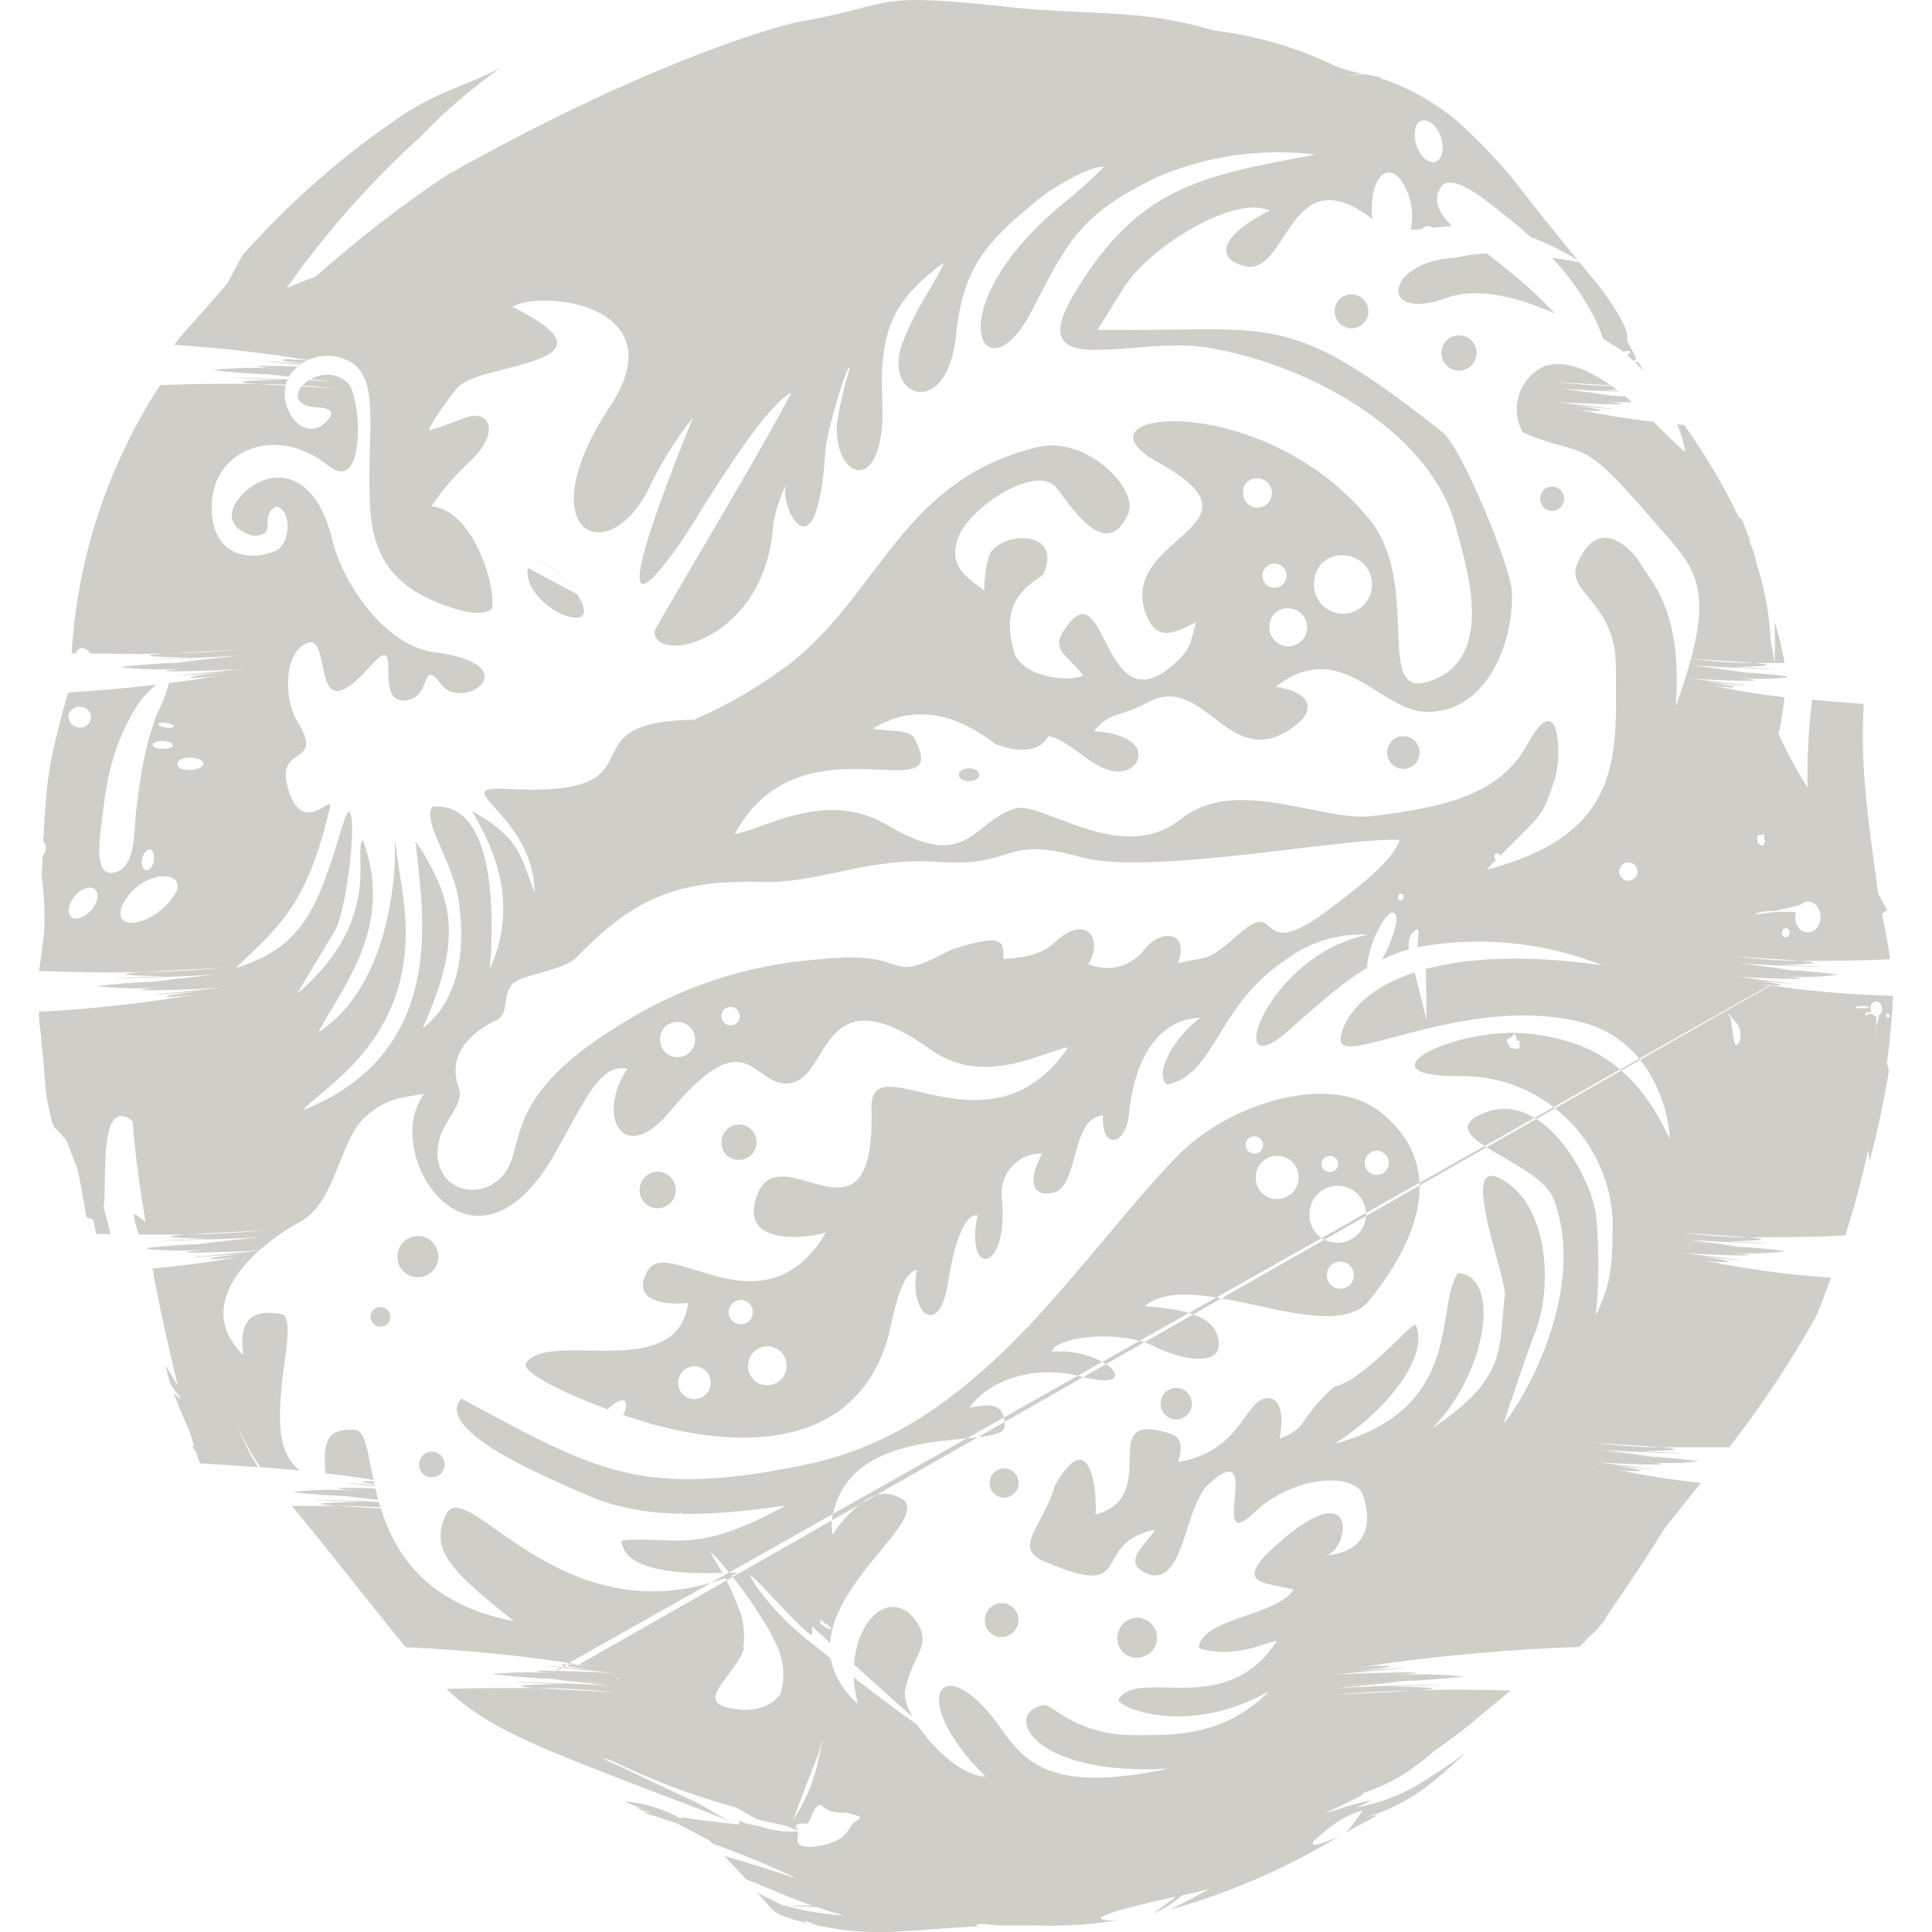 <svg width="24" height="24" viewBox="0 0 24 24" fill="none" xmlns="http://www.w3.org/2000/svg">
<path fill-rule="evenodd" clip-rule="evenodd" d="M21.881 12.224C21.918 12.23 21.955 12.235 21.991 12.241H22.04L21.881 12.224ZM21.995 12.241C22.343 12.251 21.873 12.186 21.76 12.174C22.479 12.242 22.344 12.226 22.047 12.191C21.896 12.172 21.704 12.149 21.56 12.13C21.699 12.148 22.842 12.191 22.153 12.124C22.38 12.144 22.609 12.139 22.835 12.108C22.644 12.081 22.453 12.065 22.262 12.05C22.225 12.045 22.178 12.039 22.122 12.032C21.972 12.012 21.764 11.985 21.574 11.957C21.924 12.005 23.368 12.032 22.116 11.987C22.644 11.974 22.594 11.956 22.364 11.936C22.736 11.936 23.11 11.936 23.48 11.916C23.452 11.72 23.415 11.52 23.378 11.351L23.445 11.306C23.424 11.269 23.403 11.232 23.382 11.195C23.366 11.164 23.349 11.134 23.331 11.104C23.314 10.969 23.297 10.841 23.28 10.719C23.184 9.999 23.114 9.479 23.151 8.744C22.938 8.73 22.724 8.713 22.511 8.693C22.467 9.055 22.448 9.419 22.455 9.783C22.318 9.57 22.198 9.348 22.094 9.118L22.126 8.978V8.944C22.142 8.855 22.157 8.762 22.168 8.661C21.897 8.631 21.627 8.589 21.36 8.535C21.367 8.536 21.374 8.536 21.381 8.537H21.399C21.782 8.552 21.298 8.485 21.183 8.472C21.915 8.541 21.761 8.522 21.452 8.485C21.305 8.467 21.121 8.445 20.982 8.427C21.122 8.444 22.279 8.489 21.563 8.419C21.775 8.438 21.988 8.437 22.2 8.416V8.403C22.031 8.379 21.859 8.365 21.688 8.352C21.655 8.348 21.613 8.342 21.563 8.336C21.408 8.316 21.185 8.287 20.995 8.258C21.356 8.305 22.799 8.332 21.536 8.287C22.067 8.274 22.014 8.256 21.787 8.236H22.168C22.138 8.061 22.097 7.888 22.043 7.718C22.052 7.89 22.052 8.062 22.043 8.234C22.031 8.14 22.016 8.053 21.996 7.953C21.98 7.624 21.919 7.299 21.816 6.987C21.801 6.891 21.77 6.798 21.722 6.713C21.722 6.713 21.738 6.733 21.749 6.742C21.717 6.646 21.639 6.455 21.639 6.455C21.625 6.446 21.612 6.435 21.599 6.424C21.407 6.023 21.18 5.64 20.921 5.279C20.892 5.276 20.862 5.274 20.833 5.271C20.885 5.392 20.92 5.508 20.932 5.609C20.888 5.584 20.805 5.501 20.694 5.391C20.648 5.345 20.597 5.294 20.541 5.241C20.233 5.204 19.926 5.155 19.621 5.092L19.806 5.112L19.725 5.102C19.679 5.097 19.641 5.093 19.61 5.09C19.605 5.089 19.601 5.088 19.596 5.087C19.64 5.091 19.691 5.097 19.743 5.102L19.743 5.102C20.125 5.115 19.642 5.048 19.526 5.035C20.245 5.104 20.11 5.088 19.813 5.052C19.663 5.034 19.47 5.011 19.326 4.992C19.465 5.009 20.609 5.053 19.919 4.986C20.037 4.996 20.157 5 20.276 4.996C20.248 4.973 20.221 4.949 20.192 4.926C20.141 4.922 20.09 4.918 20.04 4.914L20.033 4.914C20.008 4.91 19.976 4.906 19.939 4.901C19.784 4.88 19.545 4.849 19.341 4.819C19.495 4.84 19.861 4.857 20.116 4.865C20.112 4.863 20.108 4.86 20.105 4.857C20.042 4.854 19.968 4.851 19.882 4.848C19.963 4.846 20.03 4.844 20.085 4.842C20.065 4.827 20.044 4.811 20.023 4.796C19.781 4.791 19.541 4.77 19.303 4.741C19.381 4.748 19.517 4.757 19.664 4.766C19.781 4.773 19.905 4.781 20.011 4.788C19.743 4.599 19.455 4.471 19.203 4.542C19.127 4.573 19.058 4.62 19.001 4.681C18.944 4.741 18.901 4.813 18.874 4.892C18.847 4.971 18.837 5.055 18.844 5.137C18.852 5.22 18.877 5.301 18.918 5.373C19.141 5.468 19.291 5.509 19.412 5.541C19.722 5.626 19.841 5.658 20.49 6.413C20.544 6.477 20.596 6.535 20.646 6.591C21.024 7.017 21.252 7.272 21.007 8.184C21.087 8.19 21.201 8.197 21.321 8.204C21.485 8.214 21.662 8.225 21.787 8.236C21.524 8.236 21.264 8.215 21.006 8.185C20.96 8.356 20.898 8.551 20.817 8.773C20.891 7.752 20.617 7.355 20.455 7.12C20.424 7.075 20.398 7.036 20.378 7C20.288 6.84 19.86 6.371 19.595 7C19.523 7.167 19.614 7.277 19.735 7.423C19.881 7.602 20.073 7.834 20.073 8.29C20.073 8.352 20.074 8.414 20.074 8.475C20.082 9.481 20.088 10.38 18.467 10.805C18.509 10.761 18.549 10.72 18.585 10.682C18.55 10.668 18.558 10.598 18.599 10.6C18.618 10.6 18.63 10.616 18.633 10.634C18.724 10.541 18.8 10.466 18.862 10.404C19.166 10.102 19.177 10.092 19.314 9.679C19.407 9.401 19.378 8.497 18.973 9.249C18.601 9.931 17.794 10.039 17.057 10.137L17.056 10.137C16.835 10.166 16.556 10.11 16.258 10.05C15.719 9.942 15.117 9.82 14.673 10.171C14.182 10.569 13.581 10.338 13.136 10.167C12.913 10.081 12.729 10.011 12.618 10.042C12.454 10.089 12.335 10.183 12.22 10.274C11.96 10.479 11.722 10.667 11.03 10.253C10.446 9.905 9.872 10.111 9.46 10.259C9.332 10.305 9.219 10.345 9.127 10.362C9.587 9.502 10.398 9.538 10.928 9.561C11.335 9.579 11.576 9.589 11.364 9.182C11.315 9.092 11.208 9.085 11.053 9.075C10.99 9.07 10.919 9.066 10.841 9.055C11.38 8.712 11.929 8.904 12.356 9.236C12.378 9.253 12.867 9.45 13.024 9.142C13.162 9.173 13.29 9.267 13.417 9.36C13.588 9.485 13.758 9.61 13.95 9.579C14.197 9.539 14.323 9.133 13.589 9.082C13.72 8.929 13.793 8.906 13.919 8.865C14.003 8.838 14.11 8.804 14.273 8.719C14.595 8.549 14.833 8.73 15.075 8.915C15.371 9.14 15.673 9.37 16.142 8.971C16.272 8.86 16.364 8.614 15.849 8.53C16.372 8.127 16.754 8.367 17.114 8.592C17.309 8.714 17.497 8.832 17.697 8.842C18.485 8.879 18.821 7.929 18.779 7.325C18.76 7.043 18.166 5.565 17.917 5.368C16.279 4.071 15.929 4.076 14.589 4.094C14.318 4.098 14.006 4.103 13.634 4.097L13.995 3.516L13.998 3.523C14.285 3.078 15.33 2.412 15.774 2.615C15.225 2.891 15.052 3.184 15.444 3.302C15.667 3.37 15.799 3.166 15.943 2.946C16.158 2.613 16.399 2.242 17.019 2.699C17.029 2.707 17.04 2.714 17.05 2.721C17.034 2.608 17.038 2.491 17.064 2.378C17.103 2.196 17.231 2.043 17.394 2.223C17.465 2.322 17.512 2.437 17.532 2.557C17.548 2.656 17.545 2.757 17.524 2.854C17.573 2.853 17.623 2.849 17.674 2.845C17.694 2.792 17.759 2.806 17.805 2.83C17.807 2.83 17.81 2.83 17.812 2.829C17.884 2.821 17.958 2.812 18.037 2.806C17.902 2.677 17.812 2.533 17.87 2.374L17.877 2.376C17.963 2.088 18.409 2.447 18.612 2.611C18.645 2.638 18.672 2.659 18.689 2.672C18.801 2.757 18.908 2.848 19.012 2.943C19.189 3.009 19.384 3.102 19.599 3.232C19.329 2.901 19.061 2.571 18.803 2.234C18.597 1.985 18.374 1.751 18.135 1.533C17.86 1.296 17.544 1.111 17.203 0.989C17.177 0.984 17.153 0.975 17.13 0.963C17.144 0.964 17.158 0.964 17.172 0.963L16.954 0.923C16.921 0.926 16.89 0.928 16.86 0.93C16.763 0.936 16.678 0.941 16.622 0.947C16.72 0.935 16.821 0.927 16.92 0.92L16.927 0.92C16.854 0.905 16.782 0.885 16.712 0.862H16.708C16.699 0.858 16.689 0.855 16.679 0.852C16.646 0.84 16.61 0.828 16.573 0.813C16.102 0.587 15.598 0.441 15.081 0.379C14.786 0.292 14.484 0.231 14.179 0.197C13.919 0.172 13.661 0.16 13.404 0.148C13.089 0.133 12.774 0.118 12.457 0.079C11.266 -0.048 11.114 -0.008 10.687 0.103C10.505 0.151 10.274 0.211 9.892 0.277C9.547 0.352 7.95 0.822 5.544 2.18C4.974 2.56 4.431 2.981 3.92 3.438C3.795 3.479 3.674 3.529 3.559 3.581C4.042 2.895 4.598 2.265 5.219 1.702C5.545 1.363 5.865 1.096 6.226 0.834C6.059 0.929 5.892 0.997 5.724 1.065C5.62 1.107 5.516 1.149 5.412 1.198C5.283 1.259 5.158 1.329 5.038 1.406C4.289 1.905 3.608 2.498 3.01 3.173C2.949 3.285 2.89 3.396 2.83 3.51C2.669 3.707 2.488 3.907 2.316 4.097C2.307 4.107 2.298 4.117 2.289 4.128C2.257 4.165 2.227 4.203 2.197 4.242C2.186 4.256 2.175 4.27 2.164 4.284C2.72 4.319 3.274 4.382 3.823 4.473C3.876 4.448 3.934 4.431 3.993 4.424C4.138 4.405 4.284 4.443 4.402 4.529C4.618 4.706 4.609 5.055 4.596 5.541C4.59 5.751 4.584 5.987 4.595 6.246C4.62 6.842 4.815 7.305 5.646 7.561C5.894 7.635 6.038 7.626 6.112 7.561C6.164 7.241 5.856 6.322 5.358 6.29C5.503 6.075 5.674 5.879 5.867 5.705C6.236 5.322 6.047 5.097 5.794 5.184C5.743 5.202 5.688 5.222 5.631 5.244C5.534 5.28 5.432 5.319 5.34 5.344C5.287 5.358 5.54 4.981 5.684 4.816C5.774 4.713 6.027 4.647 6.282 4.582C6.819 4.443 7.359 4.303 6.366 3.812C6.727 3.592 8.414 3.784 7.577 5.05C6.54 6.622 7.557 7.105 8.068 6.052C8.215 5.744 8.397 5.453 8.609 5.186C8.609 5.187 8.598 5.215 8.578 5.264C8.38 5.755 7.327 8.359 8.468 6.72C8.5 6.674 8.557 6.582 8.633 6.462C8.934 5.978 9.516 5.044 9.83 4.876C9.659 5.226 9.028 6.3 8.585 7.053C8.326 7.494 8.132 7.826 8.131 7.838C8.118 8.27 9.518 7.976 9.607 6.5C9.637 6.33 9.693 6.166 9.771 6.012C9.655 6.241 10.146 7.283 10.253 5.604C10.267 5.375 10.525 4.496 10.558 4.571C10.486 4.799 10.432 5.033 10.395 5.269C10.363 5.996 11.014 6.159 10.96 4.986C10.917 4.079 11.113 3.716 11.723 3.263C11.71 3.32 11.649 3.424 11.569 3.559C11.457 3.748 11.309 3.998 11.209 4.264C10.958 4.945 11.766 5.226 11.875 4.171C11.963 3.311 12.254 3 12.932 2.45C13.019 2.379 13.509 2.06 13.715 2.071C13.556 2.231 13.389 2.381 13.213 2.523C11.579 3.868 12.239 4.99 12.816 3.863C13.282 2.955 13.441 2.659 14.359 2.207C14.984 1.936 15.669 1.837 16.344 1.92C16.307 1.927 16.271 1.934 16.235 1.94C14.902 2.192 14.129 2.338 13.347 3.643C12.881 4.42 13.416 4.376 14.078 4.321C14.361 4.298 14.668 4.273 14.929 4.309C16.147 4.478 17.744 5.306 18.078 6.519C18.084 6.541 18.09 6.565 18.097 6.59C18.265 7.194 18.554 8.235 17.717 8.474C17.396 8.565 17.385 8.251 17.368 7.816C17.352 7.389 17.332 6.844 17.011 6.451C15.678 4.817 13.206 5.092 14.388 5.745C15.208 6.195 14.947 6.427 14.623 6.714C14.377 6.933 14.094 7.184 14.222 7.588C14.348 7.982 14.571 7.871 14.823 7.747C14.835 7.741 14.847 7.735 14.859 7.729C14.841 7.785 14.829 7.832 14.819 7.873C14.783 8.012 14.764 8.087 14.595 8.24C14.099 8.692 13.895 8.292 13.726 7.96C13.582 7.676 13.463 7.443 13.208 7.842C13.098 8.014 13.176 8.093 13.306 8.224C13.351 8.27 13.403 8.322 13.455 8.387C13.322 8.485 12.688 8.416 12.598 8.102C12.443 7.557 12.652 7.337 12.959 7.141C13.232 6.526 12.331 6.609 12.277 6.941C12.242 7.069 12.226 7.201 12.228 7.334C11.936 7.128 11.797 6.998 11.898 6.691C12.024 6.317 12.831 5.783 13.102 6.036C13.123 6.054 13.156 6.1 13.199 6.157C13.392 6.418 13.771 6.928 14.013 6.386C14.153 6.068 13.488 5.415 12.903 5.551C11.829 5.803 11.324 6.47 10.812 7.146C10.483 7.581 10.152 8.019 9.664 8.352C9.341 8.582 8.994 8.778 8.631 8.937L8.649 8.94C7.817 8.948 7.71 9.169 7.605 9.385C7.49 9.623 7.378 9.857 6.312 9.801C5.918 9.78 5.981 9.849 6.151 10.039C6.332 10.24 6.636 10.578 6.641 11.086C6.614 11.018 6.591 10.956 6.571 10.899C6.441 10.543 6.377 10.368 5.859 10.071C6.179 10.6 6.433 11.27 6.083 12.041C6.128 11.542 6.2 9.944 5.372 10.021C5.297 10.121 5.385 10.324 5.49 10.565C5.573 10.758 5.667 10.974 5.697 11.182C5.74 11.489 5.832 12.328 5.248 12.776C5.558 12.081 5.708 11.516 5.428 10.919C5.287 10.607 5.109 10.364 5.168 10.492C5.173 10.563 5.183 10.647 5.193 10.739C5.282 11.556 5.454 13.126 3.757 13.793C3.809 13.738 3.883 13.676 3.97 13.603C4.419 13.226 5.212 12.561 5.008 11.139C4.961 10.809 4.923 10.563 4.905 10.445C4.903 10.432 4.902 10.421 4.9 10.411C4.899 10.398 4.897 10.386 4.896 10.378C4.892 10.357 4.894 10.37 4.9 10.411C4.93 10.711 4.887 12.221 3.954 12.825C4.003 12.731 4.063 12.63 4.128 12.521C4.437 12.005 4.842 11.328 4.508 10.44C4.472 10.47 4.474 10.551 4.477 10.671C4.485 11.007 4.5 11.65 3.7 12.337C3.683 12.352 3.834 12.102 3.981 11.86C4.046 11.752 4.11 11.646 4.158 11.565C4.315 11.302 4.447 10.059 4.328 10.088C4.306 10.088 4.265 10.223 4.207 10.41C4.158 10.568 4.098 10.765 4.028 10.948C3.792 11.571 3.51 11.839 2.926 12.027C2.956 11.998 2.985 11.97 3.014 11.943C3.507 11.478 3.843 11.161 4.106 9.995C4.094 9.982 4.064 9.999 4.024 10.023C3.901 10.093 3.681 10.221 3.564 9.741C3.512 9.517 3.608 9.451 3.693 9.392C3.794 9.322 3.881 9.262 3.692 8.958C3.543 8.717 3.512 8.174 3.772 8.009C3.933 7.908 3.968 8.08 4.005 8.262C4.059 8.529 4.118 8.817 4.591 8.285C4.82 8.027 4.822 8.151 4.824 8.329C4.827 8.51 4.83 8.746 5.073 8.695C5.202 8.669 5.247 8.558 5.28 8.476C5.32 8.377 5.343 8.319 5.477 8.497C5.749 8.86 6.597 8.256 5.388 8.1C4.788 8.024 4.255 7.25 4.125 6.696C3.931 5.903 3.472 5.841 3.18 6.01C2.888 6.179 2.7 6.529 3.142 6.655C3.325 6.655 3.325 6.582 3.325 6.497C3.326 6.426 3.326 6.346 3.433 6.292C3.631 6.328 3.613 6.767 3.415 6.847C3.113 6.971 2.619 6.929 2.63 6.275C2.642 5.585 3.433 5.266 4.073 5.781C4.558 6.17 4.486 4.921 4.324 4.761C4.192 4.631 4.022 4.635 3.892 4.693C3.891 4.694 3.889 4.695 3.887 4.695C3.877 4.7 3.868 4.705 3.858 4.71C3.963 4.722 4.073 4.734 4.178 4.747C4.099 4.738 3.976 4.73 3.836 4.723C3.805 4.743 3.778 4.765 3.756 4.789C3.91 4.798 4.063 4.812 4.216 4.827C4.115 4.818 3.936 4.809 3.746 4.8C3.657 4.907 3.674 5.037 3.925 5.061C4.008 5.061 4.178 5.077 4.091 5.193C3.828 5.544 3.47 5.135 3.548 4.79C3.422 4.783 3.302 4.777 3.207 4.77C3.322 4.77 3.437 4.773 3.551 4.778C3.557 4.755 3.564 4.733 3.574 4.712C3.001 4.69 2.439 4.687 3.512 4.718C2.866 4.73 2.929 4.75 3.207 4.77C2.803 4.761 2.397 4.77 1.991 4.783C1.884 4.942 1.786 5.107 1.697 5.277C1.225 6.152 0.949 7.12 0.89 8.114H0.948C0.95 8.103 0.954 8.092 0.96 8.082C0.967 8.073 0.975 8.065 0.985 8.059C0.995 8.054 1.006 8.051 1.018 8.05C1.029 8.049 1.041 8.052 1.051 8.056C1.08 8.069 1.105 8.091 1.123 8.118C1.227 8.118 1.331 8.119 1.435 8.121C1.643 8.124 1.851 8.126 2.058 8.118C1.78 8.138 1.717 8.158 2.361 8.169L1.798 8.189C1.995 8.189 2.76 8.167 3.023 8.136C2.782 8.165 2.517 8.194 2.333 8.214C2.276 8.221 2.226 8.226 2.188 8.23C1.953 8.245 1.72 8.259 1.488 8.287C1.76 8.318 2.035 8.324 2.309 8.304C1.498 8.371 2.871 8.326 3.039 8.309C2.877 8.326 2.667 8.346 2.492 8.364C2.102 8.402 1.89 8.422 2.794 8.352C2.66 8.364 2.113 8.427 2.486 8.419C2.508 8.419 2.53 8.419 2.552 8.417C2.57 8.416 2.587 8.414 2.604 8.413C2.439 8.441 2.269 8.464 2.097 8.486C2.063 8.621 2.013 8.751 1.948 8.873C1.852 9.135 1.784 9.405 1.744 9.681C1.722 9.817 1.706 9.951 1.69 10.088C1.685 10.132 1.681 10.182 1.678 10.235C1.662 10.488 1.641 10.797 1.41 10.841C1.17 10.886 1.233 10.431 1.263 10.22C1.268 10.186 1.271 10.158 1.273 10.14C1.287 9.996 1.308 9.852 1.336 9.71C1.393 9.399 1.504 9.1 1.664 8.828C1.736 8.703 1.831 8.593 1.944 8.505C1.583 8.548 1.222 8.579 0.849 8.603C0.798 8.757 0.757 8.913 0.719 9.08C0.654 9.318 0.608 9.561 0.582 9.806C0.562 10.022 0.549 10.235 0.537 10.447C0.553 10.465 0.563 10.487 0.567 10.511C0.571 10.532 0.57 10.554 0.563 10.575C0.556 10.596 0.545 10.615 0.53 10.63C0.53 10.683 0.526 10.735 0.523 10.787C0.52 10.818 0.518 10.85 0.517 10.881C0.55 11.117 0.56 11.356 0.548 11.594C0.538 11.672 0.527 11.75 0.517 11.828C0.507 11.905 0.496 11.983 0.486 12.061C0.908 12.077 1.336 12.085 1.76 12.077C1.482 12.097 1.419 12.116 2.063 12.128C0.544 12.174 2.301 12.146 2.729 12.099C2.501 12.127 2.252 12.153 2.069 12.173C1.998 12.18 1.938 12.187 1.892 12.192C1.659 12.206 1.426 12.223 1.194 12.25C1.468 12.28 1.744 12.286 2.02 12.267C1.196 12.333 2.575 12.289 2.743 12.27H2.752C2.578 12.289 2.347 12.312 2.165 12.33C1.801 12.366 1.634 12.382 2.507 12.313C2.366 12.326 1.785 12.393 2.244 12.38H2.265C2.27 12.38 2.274 12.38 2.279 12.379C1.684 12.474 1.084 12.538 0.483 12.569C0.483 12.658 0.494 12.746 0.506 12.833C0.507 12.844 0.508 12.854 0.51 12.865C0.511 12.944 0.518 13.023 0.531 13.101C0.54 13.172 0.545 13.25 0.551 13.328C0.558 13.437 0.566 13.548 0.582 13.646C0.634 13.896 0.644 13.958 0.676 14.003C0.702 14.039 0.741 14.064 0.827 14.165C0.867 14.278 0.908 14.385 0.952 14.495C0.991 14.636 1.021 14.816 1.049 14.979C1.057 15.027 1.065 15.073 1.073 15.116C1.098 15.131 1.126 15.142 1.156 15.147L1.194 15.329H1.374C1.364 15.291 1.355 15.254 1.345 15.216C1.325 15.141 1.305 15.066 1.287 14.991C1.299 14.916 1.3 14.798 1.302 14.666C1.309 14.27 1.317 13.749 1.589 13.886C1.61 13.899 1.63 13.914 1.648 13.931C1.679 14.348 1.738 14.768 1.807 15.18C1.807 15.18 1.652 15.047 1.664 15.095C1.673 15.178 1.694 15.259 1.726 15.336H2.319C2.042 15.356 1.978 15.376 2.622 15.389C1.105 15.432 2.861 15.407 3.288 15.36C3.06 15.387 2.811 15.414 2.628 15.433C2.557 15.441 2.497 15.447 2.451 15.452C2.247 15.465 2.042 15.479 1.836 15.501V15.518C2.095 15.539 2.356 15.539 2.616 15.52C1.772 15.586 2.889 15.554 3.22 15.534C3.395 15.377 3.587 15.253 3.727 15.178C3.982 15.041 4.105 14.731 4.222 14.438C4.308 14.222 4.39 14.016 4.519 13.893C4.712 13.708 4.869 13.64 5.268 13.59C4.712 14.325 5.865 16.126 6.891 14.334C6.952 14.227 7.008 14.124 7.062 14.027C7.323 13.548 7.507 13.211 7.793 13.277C7.393 13.876 7.752 14.499 8.324 13.806C8.996 12.998 9.227 13.164 9.455 13.327C9.573 13.412 9.69 13.496 9.867 13.443C9.998 13.403 10.084 13.264 10.176 13.115C10.388 12.771 10.633 12.375 11.552 13.032C12.07 13.404 12.599 13.225 12.989 13.093C13.094 13.058 13.189 13.026 13.271 13.009C12.692 13.858 11.942 13.684 11.427 13.564C11.064 13.48 10.817 13.423 10.826 13.768C10.859 14.914 10.446 14.796 10.048 14.682C9.789 14.608 9.536 14.536 9.417 14.817C9.134 15.494 10.031 15.381 10.26 15.312C9.774 16.133 9.116 15.927 8.636 15.776C8.363 15.691 8.147 15.623 8.053 15.774C7.858 16.086 8.109 16.227 8.549 16.186C8.467 16.795 7.854 16.786 7.317 16.777C6.974 16.772 6.661 16.767 6.538 16.924C6.45 17.036 6.983 17.297 7.546 17.507C7.718 17.343 7.842 17.352 7.742 17.577C7.799 17.597 7.855 17.616 7.911 17.634C8.907 17.952 10.536 18.148 11.012 16.681C11.032 16.621 11.05 16.538 11.071 16.447C11.133 16.169 11.213 15.815 11.391 15.774C11.276 16.28 11.669 16.679 11.783 15.897C11.866 15.376 11.999 15.076 12.143 15.098C11.979 15.89 12.553 15.821 12.441 14.839C12.439 14.771 12.451 14.704 12.476 14.641C12.501 14.578 12.538 14.521 12.585 14.473C12.633 14.426 12.689 14.388 12.752 14.363C12.814 14.338 12.881 14.326 12.948 14.329C12.744 14.695 12.844 14.891 13.105 14.809C13.24 14.766 13.294 14.569 13.35 14.365C13.416 14.12 13.486 13.866 13.702 13.858C13.679 14.299 13.987 14.229 14.024 13.844C14.069 13.357 14.276 12.664 14.915 12.642C14.63 12.836 14.316 13.328 14.496 13.475C14.802 13.411 14.954 13.164 15.141 12.861C15.324 12.563 15.54 12.211 15.969 11.925C16.264 11.702 16.627 11.591 16.995 11.611C15.727 11.861 15.169 13.537 15.996 12.811C16.045 12.767 16.095 12.723 16.146 12.679C16.411 12.445 16.685 12.202 16.985 12.021C16.974 11.916 17.054 11.696 17.076 11.643C17.103 11.58 17.244 11.28 17.322 11.344C17.399 11.407 17.269 11.711 17.242 11.772H17.244C17.237 11.788 17.205 11.855 17.164 11.923C17.273 11.869 17.386 11.824 17.503 11.792C17.491 11.718 17.497 11.645 17.549 11.587C17.627 11.501 17.623 11.556 17.618 11.626C17.617 11.642 17.616 11.658 17.616 11.674C17.616 11.684 17.614 11.701 17.611 11.723C17.609 11.737 17.608 11.752 17.606 11.767C17.645 11.759 17.685 11.752 17.726 11.747C18.46 11.632 19.211 11.716 19.902 11.99C18.915 11.853 18.209 11.902 17.713 12.037L17.722 12.678C17.722 12.678 17.638 12.325 17.572 12.079C16.916 12.296 16.681 12.669 16.654 12.898C16.634 13.066 16.901 12.995 17.324 12.882C17.916 12.724 18.813 12.484 19.662 12.702C20.472 12.916 20.726 13.728 20.744 14.154C20.333 13.259 19.779 12.932 19.014 12.843C18.09 12.736 16.849 13.368 18.112 13.368C18.599 13.354 19.071 13.532 19.43 13.863C19.788 14.194 20.005 14.653 20.033 15.142C20.035 15.852 19.985 15.98 19.824 16.344C19.866 15.921 19.866 15.495 19.824 15.073C19.739 14.554 19.139 13.53 18.431 13.827C18.023 13.999 18.316 14.168 18.671 14.373C18.931 14.523 19.225 14.693 19.301 14.897C19.71 15.984 18.983 17.319 18.682 17.681C18.693 17.614 19.016 16.683 19.054 16.592C19.296 16.024 19.25 14.964 18.641 14.641C18.271 14.446 18.453 15.115 18.59 15.617C18.65 15.837 18.701 16.024 18.693 16.093C18.681 16.188 18.674 16.277 18.667 16.361C18.626 16.866 18.598 17.206 17.791 17.743C18.473 17.059 18.653 15.848 18.112 15.815C18.032 15.925 18.003 16.103 17.969 16.311C17.881 16.857 17.758 17.616 16.582 17.936C17.316 17.456 17.755 16.796 17.583 16.453C17.555 16.457 17.473 16.537 17.362 16.644C17.144 16.855 16.816 17.174 16.576 17.226C16.373 17.404 16.291 17.522 16.229 17.612C16.152 17.723 16.105 17.791 15.895 17.872C15.97 17.475 15.855 17.367 15.752 17.367C15.636 17.37 15.563 17.47 15.47 17.6C15.325 17.803 15.129 18.076 14.635 18.163C14.722 17.863 14.619 17.829 14.455 17.785C14.042 17.674 14.038 17.877 14.033 18.134C14.027 18.391 14.021 18.702 13.61 18.814C13.628 18.555 13.558 17.665 13.105 18.451C13.058 18.618 12.982 18.761 12.917 18.884C12.791 19.12 12.706 19.279 12.954 19.388C13.654 19.692 13.723 19.569 13.831 19.378C13.907 19.243 14.002 19.075 14.352 19C14.33 19.039 14.292 19.083 14.253 19.13C14.123 19.284 13.972 19.461 14.3 19.566C14.548 19.611 14.647 19.305 14.749 18.99C14.821 18.769 14.894 18.543 15.021 18.43C15.384 18.106 15.36 18.372 15.338 18.62C15.317 18.848 15.298 19.06 15.577 18.793C16.082 18.308 16.845 18.295 16.934 18.578C17.114 19.154 16.75 19.296 16.479 19.323C16.764 19.227 16.872 18.339 15.952 19.108C15.365 19.601 15.587 19.646 15.886 19.706C15.946 19.718 16.008 19.731 16.068 19.747C15.976 19.897 15.73 19.983 15.486 20.067C15.195 20.168 14.907 20.267 14.891 20.474C15.225 20.587 15.583 20.469 15.754 20.412C15.831 20.387 15.87 20.374 15.853 20.399C15.464 20.985 14.919 20.973 14.494 20.963C14.223 20.957 14 20.953 13.897 21.104C13.839 21.191 14.72 21.597 15.766 21.009C15.222 21.555 14.632 21.554 14.166 21.554C14.151 21.554 14.137 21.554 14.123 21.554C13.575 21.56 13.276 21.36 13.111 21.25C13.043 21.205 12.998 21.175 12.968 21.18C12.443 21.274 12.816 22.069 14.516 21.971C13.1 22.269 12.748 21.926 12.425 21.459C11.703 20.436 11.236 21.084 12.245 22.069C11.974 22.069 11.602 21.741 11.395 21.426C11.131 21.24 10.87 21.044 10.614 20.844V20.837C10.613 20.837 10.61 20.835 10.606 20.832C10.61 20.938 10.626 21.049 10.655 21.165C10.454 20.98 10.353 20.791 10.321 20.604C10.306 20.591 10.29 20.579 10.276 20.567C10.195 20.502 10.127 20.447 10.108 20.432C9.832 20.225 9.588 19.976 9.387 19.695C9.228 19.446 9.412 19.645 9.524 19.764C9.549 19.791 9.57 19.814 9.583 19.827C9.597 19.841 9.622 19.868 9.654 19.902C9.789 20.045 10.047 20.318 10.087 20.307V20.292V20.203C10.162 20.272 10.237 20.34 10.312 20.409C10.341 19.989 10.672 19.588 10.937 19.266C11.152 19.004 11.324 18.796 11.254 18.673L11.245 18.651C11.184 18.599 11.109 18.567 11.03 18.559C10.951 18.551 10.871 18.567 10.801 18.606C10.615 18.722 10.458 18.88 10.343 19.067C10.323 18.964 10.329 18.858 10.359 18.758C10.555 18.009 11.404 17.926 11.967 17.872C12.263 17.843 12.48 17.822 12.481 17.716C12.485 17.407 12.27 17.445 12.044 17.487C12.308 17.106 12.912 16.963 13.41 17.095C14.245 17.319 13.767 16.739 13.066 16.79C13.121 16.6 13.921 16.511 14.348 16.73C14.628 16.874 15.252 17.033 15.124 16.589C15.048 16.355 14.747 16.265 14.222 16.226C14.513 15.98 15.065 16.099 15.611 16.217C16.189 16.342 16.76 16.465 17.009 16.155C17.72 15.276 17.912 14.397 17.123 13.795C16.515 13.337 15.299 13.688 14.648 14.339C14.371 14.616 14.068 14.978 13.746 15.362C13.446 15.72 13.129 16.098 12.801 16.447C12.78 16.488 12.771 16.493 12.769 16.481C12.63 16.628 12.489 16.769 12.346 16.901C11.546 17.638 10.837 18.025 9.957 18.206C8.003 18.598 7.44 18.295 5.841 17.433C5.805 17.413 5.767 17.393 5.729 17.373C5.399 17.748 6.661 18.297 7.127 18.5C7.181 18.523 7.223 18.541 7.252 18.555C7.6 18.715 7.985 18.795 8.461 18.805C8.433 18.768 8.439 18.768 8.475 18.805C8.842 18.811 9.262 18.776 9.76 18.702C8.929 19.163 8.58 19.148 8.192 19.132C8.049 19.126 7.9 19.12 7.72 19.137C7.752 19.559 8.596 19.548 8.975 19.539C8.957 19.506 8.938 19.474 8.919 19.442C8.919 19.442 8.793 19.248 8.849 19.295C8.922 19.374 8.992 19.454 9.06 19.537C9.138 19.536 9.175 19.537 9.145 19.55C9.126 19.558 9.107 19.565 9.088 19.573C9.255 19.779 9.406 19.999 9.54 20.229C9.575 20.287 9.606 20.348 9.634 20.41C9.736 20.605 9.758 20.833 9.695 21.044C9.634 21.129 9.544 21.19 9.443 21.214C9.38 21.232 9.316 21.241 9.251 21.242C8.738 21.21 8.866 21.042 9.038 20.815C9.116 20.713 9.203 20.598 9.244 20.479L9.233 20.472C9.251 20.338 9.243 20.202 9.21 20.071C9.21 20.062 9.21 20.052 9.201 20.043C9.147 19.892 9.083 19.745 9.009 19.603C7.697 20.079 6.751 19.415 6.171 19.007C5.826 18.764 5.611 18.613 5.524 18.845C5.374 19.241 5.524 19.462 6.388 20.14C5.296 19.932 4.907 19.299 4.73 18.738C4.538 18.728 4.335 18.717 4.19 18.707C4.37 18.707 4.548 18.714 4.726 18.725C4.719 18.702 4.712 18.679 4.706 18.657C4.094 18.63 3.329 18.622 4.495 18.656C3.849 18.669 3.913 18.687 4.19 18.707H3.626C3.992 19.151 4.283 19.518 4.525 19.824C4.724 20.074 4.891 20.284 5.04 20.463C5.761 20.494 6.48 20.565 7.192 20.677C7.184 20.677 7.175 20.676 7.166 20.675C7.142 20.674 7.119 20.674 7.096 20.674C7.086 20.674 7.076 20.675 7.066 20.675C7.138 20.679 7.21 20.685 7.281 20.692C7.295 20.694 7.31 20.696 7.324 20.699H7.357C7.332 20.696 7.306 20.694 7.281 20.692C7.259 20.688 7.237 20.685 7.215 20.681C7.275 20.686 7.332 20.691 7.375 20.694C7.5 20.705 7.514 20.706 7.192 20.677M6.845 20.784C6.204 20.726 7.482 20.769 7.651 20.786C7.478 20.767 7.249 20.744 7.068 20.726C6.702 20.69 6.531 20.673 7.407 20.742C7.272 20.73 6.72 20.667 7.096 20.674M6.845 20.784C6.599 20.768 6.353 20.772 6.108 20.797C6.341 20.824 6.574 20.84 6.807 20.855C6.856 20.86 6.924 20.868 7.003 20.876C7.183 20.895 7.423 20.921 7.644 20.948C7.216 20.9 5.459 20.873 6.978 20.918C6.332 20.931 6.395 20.951 6.673 20.969C6.298 20.969 5.919 20.969 5.544 20.98C6.067 21.47 6.614 21.68 8.168 22.275C8.44 22.379 8.743 22.495 9.082 22.627C8.989 22.587 8.906 22.538 8.823 22.488C8.744 22.442 8.665 22.395 8.578 22.356C8.393 22.272 8.21 22.185 8.027 22.098C7.844 22.01 7.661 21.923 7.476 21.839L7.593 21.868C8.091 22.112 8.611 22.308 9.145 22.454C9.161 22.464 9.178 22.473 9.195 22.482C9.266 22.523 9.337 22.563 9.409 22.602C9.522 22.629 9.635 22.654 9.749 22.676L9.904 22.738C9.905 22.731 9.905 22.724 9.904 22.718C9.843 22.647 9.968 22.65 10.005 22.656C10.045 22.656 10.057 22.624 10.073 22.578C10.085 22.544 10.101 22.502 10.133 22.46C10.178 22.404 10.195 22.418 10.229 22.445C10.253 22.465 10.286 22.492 10.345 22.505C10.406 22.519 10.436 22.518 10.462 22.517C10.496 22.516 10.524 22.515 10.603 22.545H10.619C10.693 22.569 10.704 22.579 10.639 22.619C10.604 22.642 10.575 22.672 10.556 22.708C10.531 22.753 10.498 22.791 10.459 22.823C10.419 22.854 10.373 22.877 10.325 22.89C10.307 22.899 10.288 22.906 10.269 22.912C10.262 22.913 10.255 22.915 10.247 22.916C10.137 22.939 9.876 22.993 9.908 22.821C9.916 22.798 9.916 22.773 9.908 22.75C9.745 22.763 9.583 22.739 9.432 22.684C9.375 22.678 9.319 22.663 9.266 22.641C9.287 22.652 9.309 22.662 9.331 22.67C9.278 22.659 9.228 22.64 9.181 22.614C9.185 22.631 9.185 22.648 9.181 22.665C8.937 22.64 8.697 22.61 8.459 22.574V22.592C8.256 22.477 8.032 22.406 7.801 22.382C7.789 22.383 7.777 22.383 7.765 22.382C7.84 22.414 7.918 22.445 8.001 22.478L7.896 22.449C7.982 22.497 8.004 22.499 8.027 22.501C8.041 22.502 8.056 22.503 8.088 22.516L7.99 22.505L8.06 22.538L8.412 22.65L8.816 22.866L8.853 22.903C9.208 23.029 9.557 23.173 9.897 23.335C9.563 23.226 9.264 23.133 8.995 23.052L9.269 23.346C9.364 23.383 9.458 23.422 9.552 23.461C9.729 23.535 9.907 23.608 10.088 23.672H9.751H9.738H9.731C9.719 23.666 9.699 23.657 9.674 23.644C9.598 23.607 9.477 23.549 9.406 23.509C9.534 23.655 9.585 23.721 9.652 23.765C9.724 23.811 9.814 23.831 10.036 23.896C9.943 23.842 10.009 23.864 10.062 23.883C10.078 23.888 10.092 23.893 10.101 23.896H10.072C10.625 24.04 11.082 24.005 11.582 23.966C11.763 23.953 11.95 23.938 12.149 23.932C12.03 23.872 12.414 23.918 12.423 23.919H12.88C13.21 23.929 13.541 23.909 13.868 23.859C13.254 23.859 14.307 23.626 14.557 23.571C14.583 23.565 14.6 23.561 14.606 23.56C14.606 23.56 14.415 23.709 14.323 23.772C14.455 23.717 14.576 23.64 14.684 23.545C14.796 23.522 14.906 23.496 15.016 23.467C14.853 23.562 14.687 23.649 14.518 23.727C15.257 23.521 15.964 23.216 16.622 22.819C16.618 22.819 16.597 22.828 16.567 22.84C16.462 22.884 16.25 22.972 16.32 22.868C16.426 22.77 16.54 22.681 16.66 22.601L16.75 22.556L16.93 22.483C16.868 22.584 16.797 22.679 16.717 22.767C16.798 22.718 16.887 22.672 16.957 22.635C17.103 22.559 17.173 22.523 16.949 22.581C17.264 22.491 17.558 22.335 17.811 22.124C17.955 22.008 18.083 21.89 18.216 21.761C18.074 21.873 17.925 21.977 17.771 22.071C17.493 22.265 17.176 22.395 16.843 22.454C17.385 22.233 16.508 22.509 16.452 22.529C16.465 22.522 16.502 22.504 16.551 22.481C16.724 22.4 17.038 22.253 16.907 22.28C17.173 22.201 17.422 22.07 17.639 21.895C17.663 21.884 17.794 21.773 17.82 21.748C18.023 21.611 18.218 21.461 18.404 21.3C18.524 21.202 18.645 21.102 18.765 21C18.373 20.989 17.98 20.984 17.59 21C17.884 20.98 17.951 20.962 17.267 20.949C18.875 20.904 17.015 20.931 16.562 20.978C16.898 20.94 17.284 20.902 17.45 20.886C17.482 20.884 17.514 20.881 17.546 20.879C17.76 20.865 17.974 20.851 18.188 20.828C17.898 20.797 17.606 20.792 17.316 20.811C18.201 20.745 16.732 20.788 16.555 20.806H16.546C16.731 20.787 16.976 20.764 17.169 20.746C17.553 20.71 17.73 20.693 16.806 20.762C16.954 20.75 17.578 20.682 17.084 20.695C17.019 20.7 16.956 20.706 16.903 20.71C16.907 20.709 16.912 20.709 16.917 20.708C16.957 20.704 17.005 20.7 17.062 20.695L17.166 20.686L16.935 20.705C17.825 20.572 18.721 20.489 19.62 20.459C19.633 20.446 19.645 20.433 19.658 20.419C19.703 20.372 19.748 20.324 19.801 20.278C19.844 20.238 19.846 20.236 19.858 20.22C19.864 20.211 19.873 20.199 19.893 20.176C19.911 20.155 19.929 20.133 19.946 20.112C19.957 20.098 19.968 20.084 19.979 20.071L19.92 20.131L20.171 19.767C20.347 19.506 20.519 19.242 20.686 18.976C20.753 18.894 20.822 18.807 20.892 18.718C20.97 18.621 21.049 18.521 21.13 18.42C20.793 18.386 20.457 18.334 20.125 18.265L20.237 18.277C20.234 18.276 20.231 18.275 20.228 18.273C20.176 18.268 20.134 18.263 20.1 18.26C20.099 18.259 20.098 18.259 20.096 18.259H20.093C19.952 18.244 19.971 18.245 20.051 18.254C20.1 18.259 20.173 18.266 20.246 18.273C20.629 18.286 20.145 18.219 20.03 18.206C20.749 18.275 20.614 18.259 20.316 18.223C20.166 18.205 19.974 18.182 19.829 18.163C19.963 18.18 21.024 18.222 20.496 18.164C20.699 18.181 20.903 18.177 21.105 18.152C20.938 18.128 20.77 18.113 20.601 18.099C20.579 18.097 20.557 18.096 20.535 18.094C20.401 18.077 20.095 18.037 19.844 18.001C20.194 18.048 21.637 18.076 20.385 18.03C20.916 18.017 20.863 17.997 20.634 17.979H21.482C21.883 17.462 22.245 16.916 22.565 16.345C22.628 16.189 22.689 16.031 22.745 15.872C22.228 15.837 21.713 15.768 21.205 15.665L21.392 15.685L21.309 15.675C21.264 15.67 21.226 15.666 21.194 15.663C21.191 15.662 21.187 15.661 21.183 15.66C21.226 15.665 21.276 15.67 21.327 15.675C21.709 15.688 21.226 15.621 21.11 15.608C21.829 15.677 21.695 15.661 21.397 15.625C21.247 15.607 21.055 15.584 20.91 15.565C21.049 15.582 22.192 15.626 21.504 15.559C21.731 15.579 21.96 15.573 22.186 15.543C21.995 15.516 21.803 15.499 21.612 15.485C21.576 15.48 21.528 15.474 21.473 15.467C21.322 15.447 21.115 15.42 20.925 15.392C21.276 15.44 22.72 15.467 21.466 15.421C21.996 15.409 21.944 15.39 21.715 15.37C22.117 15.37 22.523 15.37 22.924 15.347C23.034 14.995 23.131 14.639 23.209 14.279C23.209 14.316 23.215 14.352 23.221 14.387C23.223 14.398 23.225 14.409 23.227 14.419C23.322 14.056 23.401 13.688 23.463 13.314C23.463 13.288 23.455 13.262 23.448 13.236C23.445 13.226 23.442 13.217 23.44 13.208C23.478 12.929 23.503 12.649 23.517 12.37C23.008 12.358 22.5 12.315 21.995 12.241C21.989 12.241 21.983 12.241 21.977 12.241C21.905 12.233 21.834 12.226 21.785 12.221C21.679 12.209 21.671 12.208 21.959 12.241H21.977M21.715 15.37C21.59 15.36 21.412 15.349 21.248 15.339C21.101 15.329 20.965 15.321 20.887 15.314C21.161 15.347 21.437 15.37 21.715 15.37ZM21.612 15.485C21.742 15.503 21.724 15.503 21.383 15.467L21.612 15.485ZM20.984 15.425C21.118 15.443 21.249 15.456 21.383 15.467L20.984 15.425ZM21.504 15.559C21.487 15.557 21.47 15.556 21.451 15.554C21.469 15.556 21.486 15.557 21.504 15.559ZM21.172 15.659H21.177C21.179 15.66 21.181 15.66 21.183 15.66C21.179 15.66 21.175 15.66 21.172 15.659ZM21.172 15.659H21.164C21.029 15.644 21.052 15.646 21.136 15.655C21.147 15.656 21.159 15.658 21.172 15.659ZM21.164 15.659H21.152L21.205 15.665C21.201 15.664 21.198 15.663 21.194 15.663C21.183 15.661 21.173 15.66 21.164 15.659ZM20.634 17.979C20.501 17.967 20.308 17.955 20.134 17.945C20 17.937 19.878 17.929 19.806 17.923C20.08 17.956 20.356 17.979 20.634 17.979ZM20.535 18.094C20.66 18.112 20.64 18.11 20.304 18.076L20.535 18.094ZM19.904 18.034C20.037 18.052 20.171 18.065 20.304 18.076L19.904 18.034ZM20.496 18.164C20.461 18.161 20.42 18.156 20.371 18.152C20.412 18.157 20.454 18.161 20.496 18.164ZM20.093 18.259H20.07L20.125 18.265C20.116 18.263 20.108 18.261 20.1 18.26C20.098 18.259 20.096 18.259 20.093 18.259ZM16.874 20.712C16.887 20.71 16.901 20.709 16.917 20.708C16.923 20.707 16.929 20.706 16.935 20.705L16.856 20.712H16.874ZM16.874 20.712C16.701 20.727 16.729 20.724 16.836 20.715C16.85 20.714 16.866 20.713 16.884 20.712H16.892C16.896 20.711 16.899 20.71 16.903 20.71C16.896 20.71 16.89 20.711 16.884 20.712H16.874ZM17.316 20.811C17.291 20.813 17.267 20.815 17.242 20.817C17.268 20.815 17.293 20.813 17.316 20.811ZM17.45 20.886L17.154 20.904C17.592 20.868 17.616 20.868 17.45 20.886ZM16.64 20.946L17.154 20.904C16.982 20.915 16.811 20.927 16.64 20.946ZM17.59 21C17.231 21.007 16.874 21.024 16.522 21.056C16.624 21.049 16.801 21.041 16.992 21.032C17.202 21.022 17.43 21.011 17.59 21ZM16.907 22.28C16.887 22.284 16.856 22.292 16.813 22.305C16.844 22.298 16.876 22.289 16.907 22.28ZM16.949 22.581C16.927 22.587 16.902 22.594 16.874 22.601C16.899 22.595 16.924 22.588 16.949 22.581ZM10.101 23.896C10.109 23.898 10.113 23.898 10.11 23.896H10.101ZM9.751 23.672C9.993 23.74 10.242 23.781 10.493 23.796C10.378 23.767 10.266 23.733 10.155 23.692L9.751 23.672ZM6.673 20.969C6.835 20.982 7.071 20.993 7.282 21.004C7.445 21.012 7.594 21.019 7.682 21.026C7.348 20.993 7.012 20.969 6.673 20.969ZM6.807 20.855C6.648 20.837 6.671 20.839 7.084 20.873L6.807 20.855ZM7.57 20.915C7.409 20.897 7.247 20.884 7.084 20.873L7.57 20.915ZM7.001 20.797C6.949 20.791 6.897 20.787 6.845 20.784C6.888 20.788 6.94 20.792 7.001 20.797ZM4.699 18.632C4.698 18.628 4.697 18.623 4.696 18.619C4.695 18.619 4.695 18.618 4.695 18.617C4.683 18.574 4.673 18.531 4.663 18.49C4.288 18.478 3.936 18.476 4.452 18.518C4.177 18.499 3.9 18.504 3.626 18.535C3.858 18.562 4.091 18.576 4.324 18.591C4.355 18.595 4.393 18.599 4.436 18.603C4.51 18.611 4.601 18.621 4.699 18.632ZM4.602 18.611L4.324 18.591C4.165 18.575 4.187 18.575 4.602 18.611ZM4.656 18.459C4.655 18.455 4.654 18.45 4.653 18.446C4.092 18.403 4.281 18.422 4.614 18.455C4.628 18.456 4.642 18.458 4.656 18.459ZM4.643 18.402C4.646 18.413 4.648 18.424 4.651 18.436C4.498 18.416 4.395 18.396 4.643 18.402ZM4.639 18.384C4.627 18.324 4.616 18.266 4.605 18.212C4.554 17.948 4.518 17.766 4.403 17.761C4.06 17.748 4.012 17.892 4.042 18.301C4.242 18.325 4.441 18.352 4.639 18.384ZM3.721 18.266C3.476 18.064 3.418 17.726 3.539 16.897C3.597 16.509 3.579 16.342 3.505 16.327C2.949 16.209 2.996 16.654 3.023 16.836C2.546 16.363 2.841 15.874 3.218 15.536C3.074 15.551 2.907 15.568 2.761 15.582C2.36 15.622 2.129 15.645 3.046 15.572C2.913 15.584 2.37 15.647 2.734 15.64C2.757 15.641 2.781 15.64 2.805 15.639C2.823 15.637 2.841 15.636 2.857 15.634C2.547 15.687 2.223 15.726 1.894 15.759C1.894 15.769 1.898 15.78 1.902 15.79C1.904 15.797 1.907 15.803 1.908 15.81C1.909 15.821 1.909 15.833 1.908 15.844C1.998 16.305 2.097 16.752 2.209 17.215C2.183 17.174 2.158 17.13 2.133 17.088C2.105 17.041 2.079 16.996 2.052 16.955C2.067 17.006 2.076 17.045 2.084 17.078C2.111 17.189 2.118 17.22 2.233 17.344C2.233 17.358 2.233 17.371 2.242 17.384L2.153 17.297C2.153 17.297 2.235 17.511 2.281 17.613C2.284 17.618 2.286 17.623 2.288 17.628C2.331 17.719 2.355 17.771 2.408 17.948C2.401 17.955 2.403 17.961 2.404 17.965C2.405 17.97 2.405 17.971 2.388 17.965C2.403 17.994 2.42 18.022 2.44 18.048C2.444 18.06 2.448 18.074 2.453 18.087C2.462 18.117 2.473 18.149 2.484 18.179C2.727 18.192 2.971 18.208 3.205 18.226C3.099 18.053 3.009 17.871 2.936 17.681C3.017 17.873 3.117 18.056 3.236 18.226C3.398 18.237 3.56 18.25 3.721 18.266ZM2.878 15.631C3.097 15.612 3.249 15.599 2.857 15.634C2.864 15.633 2.871 15.632 2.878 15.631ZM2.938 15.62L2.705 15.639C2.715 15.64 2.724 15.64 2.734 15.64C2.748 15.64 2.765 15.64 2.783 15.639C2.815 15.636 2.847 15.633 2.878 15.631C2.898 15.627 2.918 15.624 2.938 15.62ZM4.642 18.397C4.642 18.397 4.642 18.398 4.642 18.398L4.593 18.393C4.609 18.394 4.626 18.396 4.642 18.397ZM10.609 20.678C10.85 20.896 11.092 21.113 11.336 21.328C11.265 21.198 11.227 21.077 11.245 20.991C11.277 20.831 11.332 20.714 11.378 20.616C11.459 20.444 11.514 20.326 11.377 20.132C11.087 19.737 10.653 20.073 10.609 20.678ZM2.731 15.434L2.451 15.452C2.295 15.47 2.316 15.469 2.727 15.434L2.731 15.434ZM2.319 15.336C2.657 15.331 2.994 15.312 3.326 15.28C3.223 15.288 3.036 15.297 2.84 15.307C2.654 15.317 2.459 15.326 2.319 15.336ZM2.304 12.375C2.547 12.354 2.742 12.337 2.279 12.379C2.287 12.378 2.295 12.377 2.304 12.375ZM2.391 12.361L2.166 12.38H2.244C2.264 12.379 2.284 12.377 2.304 12.375C2.333 12.37 2.362 12.366 2.391 12.361ZM1.892 12.192L2.171 12.174C1.756 12.21 1.733 12.21 1.892 12.192ZM1.76 12.077C2.097 12.07 2.435 12.054 2.767 12.021C2.672 12.028 2.507 12.036 2.329 12.045C2.128 12.056 1.912 12.067 1.76 12.077ZM2.621 8.41C2.671 8.406 2.718 8.402 2.756 8.399C2.885 8.388 2.91 8.386 2.604 8.413C2.609 8.412 2.615 8.411 2.621 8.41ZM2.687 8.399L2.453 8.417C2.464 8.418 2.475 8.418 2.486 8.419C2.499 8.418 2.514 8.418 2.53 8.417C2.561 8.415 2.591 8.412 2.621 8.41C2.643 8.406 2.665 8.402 2.687 8.399ZM2.188 8.23L2.466 8.212C2.051 8.247 2.029 8.247 2.188 8.23ZM3.066 8.062C2.733 8.094 2.395 8.112 2.058 8.118C2.368 8.105 2.864 8.078 3.066 8.062ZM3.589 4.681C3.591 4.677 3.593 4.674 3.595 4.671L3.341 4.654C3.185 4.636 3.204 4.638 3.595 4.67C3.604 4.656 3.613 4.642 3.624 4.629C3.647 4.601 3.671 4.576 3.698 4.553C3.313 4.541 2.93 4.537 3.462 4.581C3.189 4.561 2.914 4.567 2.642 4.598C2.875 4.625 3.108 4.64 3.341 4.654C3.386 4.659 3.447 4.666 3.517 4.673C3.54 4.676 3.564 4.678 3.589 4.681ZM3.728 4.53C3.734 4.525 3.74 4.521 3.746 4.517C3.059 4.463 3.287 4.486 3.659 4.523C3.681 4.525 3.705 4.527 3.728 4.53ZM3.753 4.512C3.773 4.499 3.794 4.487 3.816 4.477L3.608 4.465C3.617 4.465 3.627 4.464 3.636 4.464C3.361 4.459 3.564 4.49 3.753 4.512ZM3.818 4.476C3.784 4.473 3.745 4.469 3.7 4.465C3.678 4.464 3.657 4.464 3.636 4.464C3.649 4.465 3.663 4.465 3.678 4.465C3.725 4.469 3.773 4.473 3.816 4.477M19.62 3.258C19.497 3.235 19.383 3.216 19.279 3.201C19.482 3.416 19.655 3.658 19.793 3.921C19.823 3.977 19.876 4.089 19.913 4.208C19.977 4.246 20.036 4.283 20.091 4.318C20.116 4.334 20.141 4.352 20.167 4.372C20.198 4.36 20.23 4.351 20.243 4.364C20.255 4.375 20.238 4.394 20.216 4.413C20.243 4.436 20.27 4.461 20.297 4.487C20.302 4.478 20.313 4.462 20.328 4.453C20.266 4.335 20.207 4.224 20.207 4.224C20.27 4.097 19.954 3.675 19.875 3.569C19.872 3.565 19.869 3.562 19.867 3.559C19.819 3.5 19.77 3.44 19.721 3.38C19.687 3.339 19.654 3.299 19.62 3.258ZM20.306 4.496C20.342 4.532 20.378 4.572 20.414 4.613C20.396 4.578 20.375 4.537 20.353 4.496H20.306ZM19.317 3.896C19.174 3.742 19.022 3.596 18.861 3.461C18.734 3.356 18.604 3.253 18.474 3.151C18.473 3.15 18.471 3.148 18.47 3.147C18.322 3.154 18.226 3.173 18.154 3.187C18.113 3.195 18.08 3.202 18.051 3.204C17.208 3.256 17.111 4.011 17.971 3.701C18.359 3.561 18.863 3.694 19.317 3.896ZM20.033 4.914C20.158 4.93 20.138 4.928 19.802 4.894L20.033 4.914ZM19.579 5.086C19.428 5.069 19.48 5.074 19.59 5.086H19.579ZM21.688 8.352C21.811 8.368 21.791 8.368 21.455 8.332L21.688 8.352ZM21.287 8.52C21.346 8.527 21.405 8.532 21.464 8.537H21.399C21.38 8.535 21.361 8.533 21.342 8.531C21.324 8.528 21.305 8.524 21.287 8.52ZM21.36 8.535C21.354 8.534 21.348 8.533 21.342 8.531C21.144 8.511 21.002 8.496 21.36 8.535ZM22.032 12.032L22.262 12.05C22.392 12.068 22.372 12.068 22.032 12.032ZM21.536 11.879C21.811 11.912 22.087 11.936 22.364 11.936C22.24 11.925 22.062 11.914 21.897 11.904C21.751 11.895 21.615 11.886 21.536 11.879ZM22.196 11.64C22.202 11.638 22.208 11.635 22.213 11.631C22.223 11.62 22.23 11.607 22.232 11.592C22.233 11.578 22.23 11.563 22.222 11.551C22.184 11.493 22.107 11.562 22.146 11.62C22.149 11.626 22.154 11.63 22.159 11.634C22.164 11.638 22.171 11.64 22.177 11.641C22.183 11.643 22.19 11.642 22.196 11.64ZM21.862 10.373C21.857 10.371 21.853 10.37 21.841 10.376C21.827 10.385 21.828 10.39 21.829 10.401C21.83 10.408 21.831 10.418 21.829 10.433C21.828 10.442 21.829 10.451 21.832 10.459C21.835 10.467 21.84 10.475 21.847 10.482C21.863 10.494 21.913 10.523 21.913 10.482C21.918 10.478 21.918 10.475 21.918 10.471C21.917 10.467 21.916 10.462 21.924 10.456C21.935 10.448 21.923 10.439 21.917 10.435C21.915 10.434 21.913 10.433 21.913 10.433C21.913 10.432 21.914 10.432 21.914 10.431C21.915 10.425 21.92 10.407 21.913 10.376C21.909 10.355 21.906 10.359 21.899 10.365C21.894 10.37 21.888 10.376 21.879 10.376C21.87 10.376 21.866 10.374 21.862 10.373ZM22.043 11.317C21.966 11.313 21.889 11.323 21.816 11.348C21.777 11.369 21.847 11.358 21.946 11.343C21.974 11.338 22.005 11.334 22.036 11.329H22.31C22.301 11.36 22.298 11.391 22.302 11.423C22.306 11.454 22.317 11.484 22.334 11.511C22.344 11.53 22.359 11.546 22.377 11.559C22.395 11.571 22.416 11.579 22.437 11.582C22.459 11.585 22.48 11.583 22.501 11.576C22.522 11.569 22.54 11.557 22.556 11.542C22.589 11.506 22.61 11.461 22.615 11.412C22.619 11.364 22.608 11.315 22.583 11.273C22.572 11.254 22.558 11.238 22.54 11.226C22.522 11.213 22.502 11.205 22.48 11.202C22.459 11.199 22.437 11.201 22.417 11.208C22.396 11.215 22.378 11.227 22.363 11.242L22.043 11.317ZM1.06 8.795C1.045 8.787 1.028 8.782 1.011 8.781C0.994 8.777 0.975 8.777 0.957 8.78C0.94 8.784 0.923 8.791 0.908 8.802C0.893 8.812 0.88 8.825 0.87 8.841C0.86 8.856 0.854 8.873 0.851 8.891C0.85 8.91 0.852 8.928 0.859 8.945C0.865 8.962 0.874 8.978 0.886 8.992C0.899 9.005 0.913 9.016 0.93 9.024C0.946 9.031 0.964 9.036 0.982 9.037C0.999 9.039 1.017 9.038 1.034 9.034C1.05 9.03 1.066 9.022 1.079 9.011C1.093 9.001 1.105 8.988 1.113 8.973C1.121 8.957 1.127 8.941 1.129 8.924C1.131 8.906 1.129 8.889 1.124 8.872C1.119 8.856 1.111 8.84 1.1 8.827C1.089 8.814 1.076 8.803 1.06 8.795ZM1.129 11.312C1.166 11.271 1.193 11.223 1.208 11.17C1.228 11.073 1.174 11.001 1.069 11.034C1.017 11.052 0.97 11.084 0.933 11.125C0.896 11.167 0.87 11.217 0.858 11.271C0.84 11.369 0.892 11.435 0.993 11.402C1.045 11.383 1.091 11.352 1.129 11.312ZM2.161 9.02C2.155 8.997 2.079 8.98 2.06 8.98C2.045 8.978 1.962 8.971 1.968 8.998C1.973 9.026 2.058 9.038 2.07 9.04C2.083 9.042 2.166 9.044 2.161 9.02ZM2.148 9.258C2.15 9.22 2.051 9.205 2.025 9.205C1.998 9.205 1.897 9.209 1.895 9.251C1.894 9.292 1.996 9.303 2.022 9.303C2.047 9.303 2.146 9.296 2.148 9.258ZM1.915 10.667C1.917 10.625 1.903 10.541 1.845 10.552H1.85C1.794 10.563 1.762 10.658 1.76 10.699C1.758 10.741 1.778 10.823 1.832 10.81C1.886 10.797 1.913 10.709 1.915 10.667ZM1.755 11.442C1.939 11.379 2.093 11.25 2.188 11.079H2.193C2.256 10.901 2.087 10.863 1.944 10.896C1.847 10.92 1.758 10.967 1.682 11.033C1.606 11.098 1.546 11.181 1.507 11.273C1.45 11.466 1.61 11.491 1.755 11.442ZM2.204 9.494C2.206 9.565 2.323 9.565 2.368 9.565H2.381C2.42 9.563 2.527 9.541 2.525 9.483C2.523 9.425 2.406 9.412 2.363 9.412C2.319 9.412 2.202 9.423 2.204 9.494ZM2.772 12.297L2.761 12.289C2.778 12.29 2.794 12.293 2.772 12.297ZM10.193 20.113C10.191 20.113 10.193 20.122 10.193 20.141L10.204 20.151C10.199 20.16 10.192 20.154 10.188 20.151C10.185 20.149 10.184 20.148 10.188 20.158C10.194 20.172 10.196 20.174 10.207 20.18C10.212 20.184 10.22 20.189 10.231 20.198C10.263 20.223 10.366 20.272 10.307 20.21L10.285 20.185C10.278 20.173 10.27 20.172 10.262 20.172C10.255 20.171 10.248 20.171 10.242 20.161C10.206 20.131 10.195 20.112 10.193 20.113ZM7.685 20.844H7.667L7.669 20.853C7.669 20.853 7.732 20.862 7.685 20.844ZM10.004 22.204L9.847 22.619C9.98 22.419 10.08 22.197 10.143 21.964C10.148 21.95 10.226 21.587 10.226 21.587L10.166 21.788L10.004 22.204ZM17.802 1.546C17.711 1.464 17.608 1.479 17.58 1.604C17.57 1.669 17.574 1.734 17.593 1.797C17.612 1.859 17.645 1.916 17.69 1.964C17.776 2.043 17.879 2.031 17.913 1.909C17.926 1.844 17.923 1.777 17.903 1.713C17.884 1.65 17.849 1.592 17.802 1.546ZM17.435 11.142C17.437 11.088 17.369 11.086 17.369 11.142H17.367C17.365 11.2 17.433 11.197 17.435 11.142ZM18.879 12.985C18.874 12.973 18.874 12.959 18.879 12.947L18.877 12.945C18.89 12.926 18.876 12.928 18.861 12.93C18.859 12.93 18.857 12.93 18.855 12.931C18.847 12.931 18.845 12.924 18.842 12.911C18.839 12.898 18.835 12.88 18.823 12.86C18.807 12.835 18.803 12.844 18.795 12.858C18.79 12.866 18.784 12.877 18.774 12.883C18.764 12.89 18.758 12.891 18.753 12.892C18.745 12.894 18.74 12.895 18.725 12.914C18.71 12.934 18.716 12.939 18.724 12.948C18.729 12.954 18.735 12.96 18.738 12.97C18.741 12.982 18.747 12.993 18.754 13.002C18.762 13.011 18.772 13.018 18.783 13.023H18.796C18.797 13.024 18.799 13.024 18.801 13.024C18.836 13.031 18.879 13.04 18.879 12.985ZM19.799 18.246C19.785 18.244 19.769 18.242 19.799 18.25H19.813L19.811 18.248C19.81 18.248 19.805 18.247 19.799 18.246ZM20.166 10.922C20.185 10.935 20.207 10.941 20.23 10.941L20.228 10.939C20.257 10.94 20.285 10.93 20.306 10.91C20.328 10.89 20.34 10.863 20.342 10.834C20.343 10.811 20.338 10.788 20.326 10.768C20.315 10.748 20.297 10.733 20.277 10.723C20.256 10.713 20.233 10.71 20.21 10.714C20.188 10.717 20.167 10.728 20.15 10.744C20.134 10.759 20.122 10.78 20.117 10.803C20.113 10.825 20.115 10.848 20.123 10.87C20.132 10.891 20.147 10.909 20.166 10.922ZM20.894 15.634H20.91L20.908 15.632C20.908 15.632 20.904 15.631 20.9 15.631C20.887 15.629 20.867 15.626 20.894 15.634ZM21.562 12.116H21.547C21.509 12.106 21.562 12.116 21.562 12.116ZM21.502 12.666C21.509 12.732 21.541 13.007 21.572 12.983C21.641 12.934 21.632 12.784 21.581 12.72L21.455 12.575L21.5 12.653C21.5 12.652 21.501 12.657 21.502 12.666ZM23.325 12.694C23.333 12.665 23.341 12.639 23.341 12.62V12.613C23.354 12.603 23.364 12.59 23.371 12.575C23.378 12.56 23.381 12.543 23.38 12.527C23.38 12.51 23.375 12.494 23.367 12.479C23.359 12.465 23.347 12.453 23.333 12.444C23.324 12.441 23.313 12.44 23.303 12.441C23.293 12.442 23.283 12.445 23.274 12.451C23.266 12.456 23.258 12.463 23.252 12.472C23.247 12.48 23.243 12.49 23.241 12.5C23.24 12.506 23.24 12.511 23.241 12.517H23.227L23.187 12.5C23.162 12.489 23.045 12.5 23.045 12.518C23.045 12.531 23.109 12.526 23.164 12.522C23.188 12.52 23.211 12.518 23.225 12.518H23.238C23.237 12.538 23.241 12.557 23.248 12.575C23.237 12.576 23.226 12.576 23.214 12.575C23.169 12.566 23.169 12.613 23.169 12.613L23.254 12.591C23.26 12.6 23.268 12.608 23.277 12.614C23.287 12.62 23.297 12.623 23.308 12.624V12.76C23.297 12.803 23.293 12.848 23.294 12.893C23.295 12.905 23.296 12.89 23.298 12.865C23.299 12.835 23.302 12.79 23.308 12.76C23.313 12.737 23.319 12.715 23.325 12.694ZM23.471 12.627C23.478 12.595 23.44 12.573 23.429 12.609V12.602C23.42 12.635 23.463 12.66 23.471 12.627ZM8.993 14.076C8.971 14.114 8.96 14.157 8.963 14.201C8.963 14.229 8.969 14.257 8.981 14.282C8.992 14.308 9.008 14.331 9.028 14.35C9.048 14.369 9.072 14.384 9.098 14.394C9.124 14.404 9.151 14.409 9.179 14.408C9.223 14.409 9.266 14.396 9.302 14.371C9.338 14.347 9.367 14.312 9.383 14.271C9.399 14.23 9.403 14.185 9.394 14.142C9.385 14.099 9.363 14.06 9.331 14.029C9.299 13.999 9.259 13.979 9.216 13.972C9.173 13.965 9.128 13.971 9.089 13.989C9.049 14.008 9.016 14.038 8.993 14.076ZM7.977 14.666C7.954 14.705 7.943 14.75 7.945 14.795C7.947 14.854 7.972 14.909 8.014 14.949C8.056 14.989 8.112 15.011 8.171 15.009C8.216 15.009 8.26 14.995 8.297 14.97C8.334 14.944 8.363 14.908 8.38 14.866C8.397 14.824 8.4 14.777 8.39 14.733C8.381 14.689 8.358 14.649 8.325 14.617C8.292 14.586 8.251 14.566 8.206 14.558C8.162 14.551 8.116 14.557 8.075 14.576C8.034 14.596 8 14.627 7.977 14.666ZM4.974 15.477C4.948 15.521 4.935 15.572 4.937 15.623C4.939 15.689 4.967 15.752 5.015 15.797C5.062 15.843 5.126 15.868 5.192 15.866C5.243 15.866 5.292 15.851 5.334 15.822C5.376 15.793 5.409 15.752 5.428 15.705C5.447 15.657 5.451 15.605 5.44 15.555C5.429 15.505 5.404 15.46 5.367 15.425C5.33 15.389 5.283 15.366 5.233 15.358C5.183 15.349 5.132 15.356 5.085 15.377C5.039 15.399 5 15.434 4.974 15.477ZM5.229 18.11C5.212 18.137 5.204 18.169 5.206 18.201C5.207 18.221 5.211 18.241 5.219 18.259C5.227 18.278 5.239 18.295 5.254 18.309C5.268 18.323 5.285 18.334 5.304 18.341C5.323 18.348 5.343 18.352 5.363 18.351C5.395 18.352 5.426 18.342 5.453 18.325C5.479 18.307 5.5 18.282 5.512 18.252C5.524 18.222 5.527 18.189 5.52 18.158C5.513 18.127 5.497 18.098 5.474 18.076C5.451 18.054 5.422 18.039 5.391 18.034C5.359 18.029 5.327 18.033 5.298 18.047C5.269 18.06 5.245 18.082 5.229 18.11ZM4.612 16.311C4.605 16.326 4.602 16.342 4.602 16.358C4.602 16.375 4.605 16.391 4.612 16.406C4.618 16.421 4.628 16.434 4.64 16.445C4.651 16.457 4.665 16.466 4.68 16.472C4.696 16.477 4.712 16.48 4.728 16.48C4.76 16.48 4.791 16.467 4.814 16.444C4.836 16.421 4.849 16.39 4.849 16.358C4.849 16.326 4.836 16.295 4.814 16.272C4.791 16.249 4.76 16.236 4.728 16.236C4.712 16.236 4.696 16.239 4.68 16.245C4.665 16.25 4.651 16.259 4.64 16.271C4.628 16.282 4.618 16.296 4.612 16.311ZM12.264 20.016C12.242 20.052 12.232 20.094 12.234 20.136C12.234 20.163 12.24 20.189 12.251 20.214C12.262 20.239 12.278 20.261 12.297 20.279C12.317 20.298 12.34 20.312 12.365 20.322C12.39 20.332 12.416 20.336 12.443 20.336C12.485 20.336 12.526 20.323 12.56 20.299C12.595 20.276 12.622 20.242 12.637 20.203C12.653 20.164 12.656 20.121 12.647 20.08C12.638 20.039 12.617 20.001 12.587 19.972C12.556 19.943 12.518 19.924 12.477 19.917C12.435 19.91 12.393 19.916 12.355 19.934C12.317 19.951 12.285 19.98 12.264 20.016ZM13.915 20.216C13.889 20.259 13.877 20.308 13.879 20.358C13.88 20.389 13.887 20.421 13.9 20.45C13.912 20.479 13.931 20.505 13.954 20.527C13.977 20.549 14.004 20.566 14.034 20.578C14.063 20.589 14.095 20.595 14.126 20.593C14.176 20.593 14.224 20.578 14.265 20.55C14.306 20.523 14.337 20.483 14.356 20.437C14.374 20.391 14.378 20.34 14.367 20.291C14.357 20.243 14.332 20.199 14.296 20.164C14.26 20.13 14.215 20.108 14.166 20.099C14.118 20.091 14.068 20.098 14.023 20.119C13.978 20.14 13.94 20.174 13.915 20.216ZM12.346 18.294C12.312 18.328 12.293 18.374 12.293 18.422C12.293 18.47 12.312 18.517 12.346 18.551C12.38 18.585 12.426 18.604 12.474 18.604C12.521 18.604 12.567 18.585 12.601 18.551C12.635 18.517 12.654 18.47 12.654 18.422C12.654 18.374 12.635 18.328 12.601 18.294C12.567 18.26 12.521 18.241 12.474 18.241C12.426 18.241 12.38 18.26 12.346 18.294ZM14.474 17.298C14.437 17.335 14.417 17.384 14.417 17.436C14.417 17.488 14.437 17.538 14.474 17.575C14.511 17.612 14.56 17.633 14.612 17.633C14.663 17.633 14.713 17.612 14.749 17.575C14.786 17.538 14.807 17.488 14.807 17.436C14.807 17.384 14.786 17.335 14.749 17.298C14.713 17.261 14.663 17.24 14.612 17.24C14.56 17.24 14.511 17.261 14.474 17.298ZM12.464 11.876C12.46 11.692 12.459 11.583 11.784 11.809L11.79 11.81C11.329 12.056 11.25 12.03 11.083 11.974C10.94 11.927 10.732 11.857 10.166 11.918C9.279 11.982 8.421 12.267 7.671 12.749C6.624 13.397 6.499 13.878 6.407 14.229C6.36 14.409 6.322 14.554 6.175 14.67C5.818 14.951 5.3 14.67 5.466 14.125C5.492 14.04 5.542 13.958 5.591 13.879C5.669 13.751 5.743 13.631 5.701 13.519C5.536 13.085 5.89 12.8 6.171 12.671C6.255 12.632 6.267 12.545 6.281 12.452C6.293 12.372 6.305 12.287 6.365 12.226C6.423 12.166 6.56 12.128 6.708 12.086C6.882 12.038 7.072 11.985 7.169 11.887C7.918 11.106 8.474 10.932 9.497 10.955C9.795 10.963 10.083 10.902 10.387 10.838C10.771 10.757 11.181 10.67 11.671 10.707C12.094 10.738 12.294 10.675 12.471 10.62C12.693 10.551 12.878 10.493 13.417 10.645C13.958 10.799 15.141 10.658 16.1 10.543C16.666 10.476 17.153 10.418 17.387 10.434C17.302 10.695 16.863 11.028 16.633 11.203C16.605 11.225 16.579 11.244 16.558 11.26C15.991 11.701 15.867 11.596 15.766 11.51C15.69 11.445 15.627 11.392 15.393 11.602C15.068 11.882 15.038 11.887 14.851 11.921C14.796 11.93 14.727 11.943 14.633 11.965C14.778 11.582 14.442 11.524 14.226 11.783C14.147 11.891 14.034 11.969 13.905 12.004C13.777 12.039 13.64 12.029 13.518 11.976C13.708 11.691 13.513 11.32 13.092 11.716C12.928 11.871 12.674 11.895 12.533 11.908C12.505 11.911 12.482 11.913 12.465 11.916C12.464 11.902 12.464 11.889 12.464 11.876ZM8.978 12.682C8.967 12.662 8.961 12.639 8.963 12.617C8.963 12.602 8.966 12.588 8.972 12.575C8.977 12.561 8.986 12.549 8.996 12.539C9.007 12.529 9.019 12.522 9.032 12.517C9.046 12.511 9.06 12.509 9.075 12.509C9.097 12.509 9.12 12.516 9.139 12.528C9.158 12.541 9.173 12.559 9.181 12.581C9.19 12.602 9.192 12.625 9.187 12.648C9.182 12.67 9.171 12.691 9.154 12.707C9.138 12.723 9.117 12.733 9.094 12.737C9.072 12.74 9.049 12.737 9.028 12.727C9.007 12.718 8.99 12.702 8.978 12.682ZM8.23 13.027C8.208 12.989 8.197 12.945 8.199 12.902C8.2 12.874 8.206 12.846 8.218 12.821C8.229 12.795 8.245 12.772 8.265 12.753C8.285 12.734 8.309 12.719 8.335 12.709C8.361 12.699 8.388 12.694 8.416 12.695C8.46 12.694 8.503 12.707 8.539 12.732C8.575 12.756 8.604 12.791 8.62 12.832C8.636 12.873 8.64 12.918 8.631 12.961C8.621 13.004 8.599 13.043 8.568 13.073C8.536 13.104 8.496 13.124 8.453 13.131C8.41 13.138 8.365 13.132 8.325 13.114C8.286 13.095 8.253 13.065 8.23 13.027ZM9.074 16.223C9.058 16.249 9.051 16.279 9.053 16.309C9.054 16.348 9.071 16.384 9.099 16.411C9.127 16.437 9.164 16.452 9.203 16.451C9.233 16.451 9.262 16.442 9.287 16.424C9.311 16.407 9.331 16.383 9.342 16.355C9.353 16.327 9.355 16.297 9.348 16.267C9.342 16.238 9.327 16.211 9.305 16.19C9.283 16.169 9.256 16.156 9.226 16.151C9.196 16.146 9.166 16.151 9.139 16.164C9.112 16.176 9.089 16.197 9.074 16.223ZM9.327 16.841C9.302 16.883 9.29 16.931 9.293 16.979C9.294 17.01 9.3 17.04 9.313 17.068C9.325 17.096 9.343 17.122 9.365 17.143C9.387 17.164 9.413 17.181 9.441 17.192C9.47 17.203 9.5 17.208 9.531 17.208C9.579 17.208 9.626 17.194 9.666 17.167C9.706 17.14 9.737 17.102 9.755 17.057C9.773 17.012 9.777 16.963 9.767 16.915C9.757 16.868 9.733 16.825 9.698 16.792C9.663 16.758 9.619 16.736 9.572 16.728C9.525 16.72 9.476 16.727 9.432 16.747C9.389 16.767 9.352 16.8 9.327 16.841ZM8.454 17.072C8.433 17.107 8.423 17.147 8.425 17.188C8.427 17.24 8.449 17.29 8.487 17.326C8.525 17.362 8.575 17.381 8.627 17.38C8.667 17.38 8.707 17.368 8.74 17.345C8.774 17.322 8.8 17.29 8.815 17.252C8.829 17.214 8.833 17.173 8.824 17.133C8.815 17.093 8.795 17.057 8.766 17.029C8.736 17.001 8.699 16.983 8.659 16.976C8.62 16.97 8.579 16.975 8.542 16.992C8.505 17.009 8.474 17.037 8.454 17.072ZM15.481 14.181C15.476 14.194 15.473 14.209 15.472 14.223C15.473 14.238 15.476 14.252 15.481 14.265C15.487 14.278 15.495 14.29 15.506 14.3C15.516 14.31 15.529 14.318 15.542 14.323C15.556 14.328 15.57 14.331 15.584 14.33C15.612 14.33 15.639 14.319 15.659 14.299C15.679 14.279 15.691 14.252 15.691 14.223C15.691 14.195 15.679 14.168 15.659 14.147C15.639 14.127 15.612 14.116 15.584 14.116C15.57 14.116 15.556 14.118 15.542 14.123C15.529 14.128 15.516 14.136 15.506 14.146C15.495 14.156 15.487 14.168 15.481 14.181ZM16.424 14.42C16.419 14.432 16.416 14.446 16.416 14.459C16.416 14.473 16.419 14.486 16.424 14.498C16.43 14.511 16.438 14.522 16.447 14.531C16.457 14.54 16.469 14.548 16.481 14.553C16.494 14.557 16.507 14.559 16.521 14.559C16.548 14.559 16.574 14.549 16.593 14.531C16.613 14.512 16.624 14.486 16.625 14.459C16.625 14.446 16.622 14.432 16.617 14.42C16.611 14.408 16.604 14.396 16.594 14.387C16.584 14.378 16.573 14.371 16.56 14.366C16.547 14.361 16.534 14.359 16.521 14.359C16.507 14.359 16.494 14.361 16.481 14.366C16.469 14.371 16.457 14.378 16.447 14.387C16.438 14.396 16.43 14.408 16.424 14.42ZM15.636 14.488C15.609 14.534 15.596 14.587 15.599 14.641C15.6 14.675 15.607 14.709 15.621 14.74C15.635 14.772 15.655 14.8 15.68 14.823C15.705 14.847 15.734 14.866 15.766 14.878C15.798 14.89 15.832 14.896 15.866 14.895C15.919 14.895 15.971 14.879 16.015 14.848C16.06 14.818 16.094 14.775 16.113 14.725C16.133 14.675 16.137 14.621 16.126 14.568C16.114 14.516 16.088 14.468 16.049 14.431C16.01 14.394 15.961 14.37 15.908 14.361C15.856 14.352 15.802 14.36 15.753 14.382C15.705 14.405 15.664 14.442 15.636 14.488ZM16.532 15.721C16.5 15.753 16.483 15.796 16.483 15.841C16.483 15.886 16.5 15.928 16.532 15.96C16.563 15.992 16.606 16.009 16.651 16.009C16.695 16.009 16.738 15.992 16.769 15.96C16.801 15.928 16.818 15.886 16.818 15.841C16.818 15.796 16.801 15.753 16.769 15.721C16.738 15.69 16.695 15.672 16.651 15.672C16.606 15.672 16.563 15.69 16.532 15.721ZM16.975 14.366C16.96 14.392 16.952 14.422 16.954 14.452C16.954 14.471 16.958 14.49 16.966 14.508C16.974 14.526 16.985 14.541 16.999 14.555C17.013 14.568 17.029 14.579 17.047 14.585C17.065 14.592 17.084 14.596 17.103 14.595C17.133 14.595 17.163 14.586 17.187 14.569C17.212 14.552 17.231 14.528 17.242 14.501C17.253 14.473 17.256 14.442 17.25 14.412C17.243 14.383 17.228 14.356 17.206 14.335C17.185 14.315 17.157 14.301 17.128 14.296C17.098 14.291 17.068 14.295 17.041 14.308C17.014 14.32 16.991 14.341 16.975 14.366ZM16.317 14.9C16.28 14.961 16.263 15.031 16.266 15.102C16.269 15.193 16.307 15.28 16.372 15.342C16.438 15.405 16.526 15.44 16.616 15.438C16.687 15.438 16.756 15.417 16.814 15.377C16.872 15.338 16.918 15.282 16.944 15.216C16.97 15.15 16.976 15.078 16.961 15.009C16.947 14.94 16.911 14.876 16.86 14.828C16.809 14.779 16.745 14.746 16.676 14.735C16.606 14.723 16.535 14.732 16.471 14.762C16.407 14.791 16.353 14.84 16.317 14.9ZM15.459 6.206C15.443 6.173 15.437 6.136 15.442 6.099C15.443 6.077 15.449 6.055 15.459 6.035C15.469 6.015 15.482 5.997 15.499 5.983C15.516 5.968 15.536 5.957 15.557 5.95C15.578 5.944 15.6 5.941 15.622 5.943C15.659 5.943 15.694 5.955 15.724 5.976C15.754 5.998 15.777 6.028 15.79 6.062C15.802 6.097 15.804 6.135 15.795 6.17C15.786 6.206 15.766 6.238 15.738 6.262C15.71 6.286 15.676 6.301 15.639 6.305C15.603 6.309 15.566 6.302 15.534 6.284C15.502 6.266 15.476 6.239 15.459 6.206ZM15.709 7.238C15.692 7.214 15.683 7.185 15.682 7.156C15.681 7.115 15.697 7.076 15.725 7.047C15.753 7.017 15.791 7.001 15.831 7C15.861 7 15.889 7.008 15.914 7.025C15.938 7.041 15.958 7.064 15.969 7.091C15.981 7.119 15.984 7.149 15.979 7.178C15.973 7.207 15.959 7.234 15.939 7.255C15.919 7.276 15.892 7.291 15.864 7.297C15.835 7.304 15.805 7.302 15.778 7.291C15.75 7.28 15.726 7.262 15.709 7.238ZM15.793 7.897C15.772 7.853 15.764 7.804 15.772 7.757C15.776 7.699 15.803 7.646 15.847 7.609C15.89 7.572 15.946 7.553 16.003 7.557C16.051 7.557 16.098 7.571 16.137 7.599C16.177 7.626 16.207 7.665 16.223 7.711C16.24 7.756 16.243 7.805 16.231 7.852C16.219 7.899 16.193 7.94 16.157 7.972C16.12 8.003 16.075 8.023 16.027 8.028C15.979 8.033 15.931 8.023 15.89 7.999C15.848 7.976 15.814 7.94 15.793 7.897ZM16.361 7.425C16.328 7.359 16.316 7.285 16.326 7.212C16.332 7.122 16.374 7.039 16.442 6.98C16.509 6.921 16.597 6.891 16.687 6.898C16.76 6.899 16.831 6.922 16.891 6.964C16.951 7.007 16.997 7.067 17.022 7.136C17.047 7.205 17.051 7.28 17.033 7.352C17.014 7.423 16.975 7.487 16.919 7.536C16.864 7.584 16.795 7.614 16.722 7.622C16.649 7.63 16.576 7.615 16.511 7.58C16.447 7.545 16.395 7.491 16.361 7.425ZM12.039 9.703C11.969 9.703 11.911 9.668 11.911 9.625C11.911 9.581 11.97 9.545 12.039 9.545C12.107 9.545 12.165 9.581 12.165 9.625C12.165 9.668 12.109 9.703 12.039 9.703ZM17.264 9.459C17.242 9.425 17.231 9.385 17.232 9.345C17.232 9.319 17.237 9.293 17.247 9.268C17.258 9.244 17.273 9.222 17.291 9.203C17.31 9.185 17.332 9.17 17.357 9.16C17.381 9.15 17.407 9.145 17.433 9.145C17.474 9.145 17.513 9.157 17.546 9.18C17.579 9.202 17.605 9.234 17.62 9.272C17.636 9.309 17.64 9.35 17.631 9.39C17.623 9.429 17.604 9.466 17.575 9.494C17.547 9.522 17.51 9.541 17.471 9.549C17.431 9.556 17.39 9.551 17.354 9.536C17.317 9.52 17.285 9.493 17.264 9.459ZM19.157 6.112C19.14 6.136 19.131 6.166 19.131 6.195C19.131 6.235 19.147 6.274 19.175 6.302C19.203 6.33 19.241 6.346 19.281 6.346C19.311 6.346 19.34 6.337 19.364 6.321C19.389 6.304 19.408 6.281 19.419 6.253C19.431 6.225 19.434 6.195 19.428 6.166C19.422 6.137 19.408 6.11 19.387 6.089C19.366 6.068 19.339 6.053 19.31 6.048C19.281 6.042 19.251 6.045 19.224 6.056C19.196 6.068 19.173 6.087 19.157 6.112ZM17.941 4.504C17.917 4.467 17.905 4.424 17.906 4.38C17.907 4.352 17.912 4.324 17.923 4.297C17.934 4.271 17.95 4.248 17.97 4.228C17.991 4.208 18.014 4.192 18.04 4.181C18.067 4.171 18.095 4.165 18.123 4.166C18.166 4.165 18.209 4.178 18.245 4.202C18.281 4.226 18.31 4.261 18.326 4.301C18.343 4.342 18.347 4.386 18.338 4.429C18.33 4.472 18.309 4.511 18.278 4.542C18.247 4.573 18.207 4.593 18.164 4.601C18.122 4.609 18.078 4.604 18.038 4.587C17.998 4.569 17.964 4.54 17.941 4.504ZM16.61 3.977C16.588 3.941 16.578 3.899 16.58 3.857C16.581 3.83 16.587 3.804 16.598 3.779C16.609 3.754 16.624 3.732 16.644 3.714C16.663 3.695 16.686 3.681 16.711 3.671C16.736 3.661 16.763 3.657 16.789 3.657C16.831 3.657 16.872 3.67 16.907 3.694C16.941 3.717 16.968 3.751 16.984 3.79C16.999 3.829 17.003 3.872 16.994 3.913C16.985 3.954 16.963 3.992 16.933 4.021C16.903 4.05 16.864 4.069 16.823 4.076C16.782 4.083 16.739 4.077 16.701 4.059C16.663 4.042 16.632 4.013 16.61 3.977ZM7.066 7.236L7.139 7.332C7.11 7.29 7.083 7.256 7.066 7.236ZM6.558 7.056L7.171 7.383C7.258 7.521 7.324 7.695 7.119 7.671C6.877 7.642 6.502 7.328 6.558 7.056ZM6.558 7.056C6.621 6.753 7.059 7.237 7.139 7.337C7.059 7.228 6.621 6.753 6.558 7.056Z" fill="#D0CEC8"/>
</svg>
